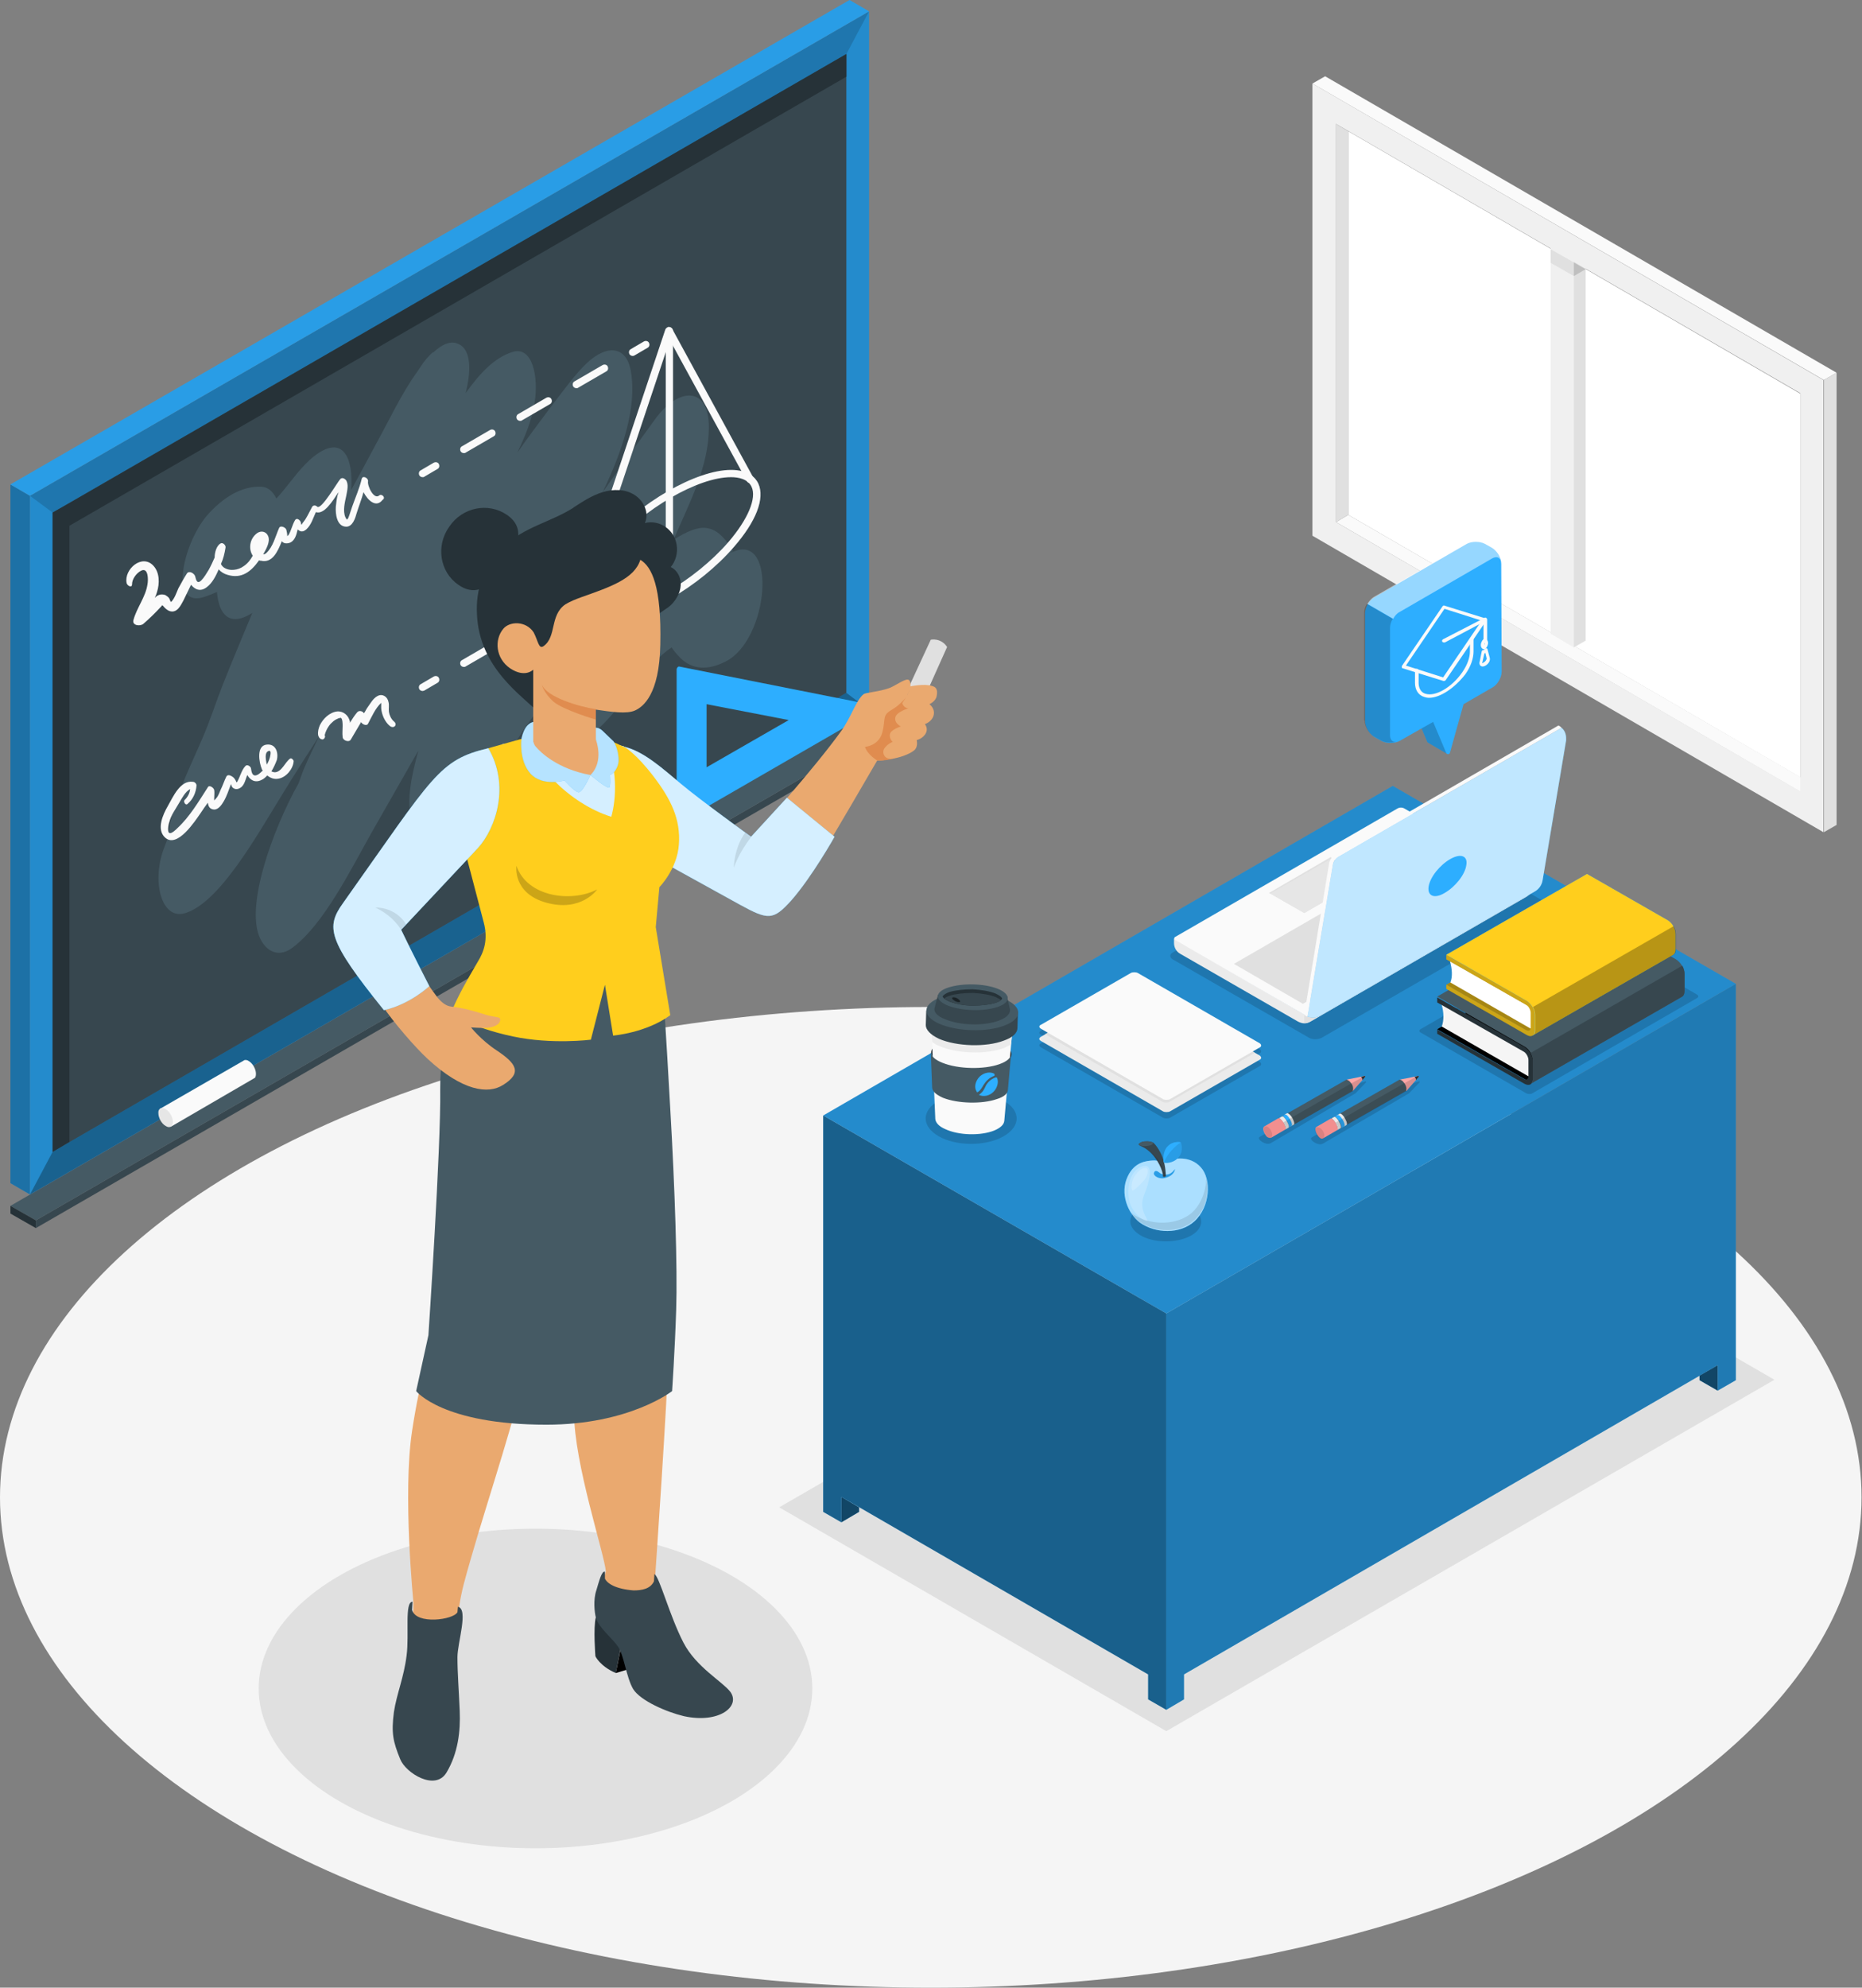 <?xml version="1.0" encoding="utf-8"?>
<!-- Generator: Adobe Illustrator 22.0.0, SVG Export Plug-In . SVG Version: 6.00 Build 0)  -->
<svg version="1.1" xmlns="http://www.w3.org/2000/svg" xmlns:xlink="http://www.w3.org/1999/xlink" x="0px" y="0px"
	 viewBox="0 0 410.3 437.8" style="enable-background:new 0 0 410.3 437.8;" xml:space="preserve">
<rect x="0" y="0" width="410.3" height="437.8" fill="#808080" stroke="none"/>
<style type="text/css">
	.st0{fill:#F5F5F5;}
	.st1{fill:#E0E0E0;}
	.st2{fill:#FAFAFA;}
	.st3{fill:#FFFFFF;}
	.st4{fill:#F0F0F0;}
	.st5{opacity:0.15;}
	.st6{fill:#37474F;}
	.st7{fill:#455A64;}
	.st8{fill:#263238;}
	.st9{fill:#2DAEFF;}
	.st10{opacity:0.2;}
	.st11{opacity:0.3;}
	.st12{opacity:0.35;}
	.st13{opacity:0.1;}
	.st14{fill:#E6E6E6;}
	.st15{opacity:0.45;}
	.st16{opacity:0.6;}
	.st17{fill:#EBEBEB;}
	.st18{fill:#FFA8A7;}
	.st19{fill:#F28F8F;}
	.st20{opacity:0.6;fill:#FFFFFF;}
	.st21{opacity:0.2;fill:#FFFFFF;}
	.st22{opacity:0.7;}
	.st23{fill:#FFCE1D;}
	.st24{opacity:0.5;}
	.st25{fill:#EAA96F;}
	.st26{opacity:0.8;fill:#FFFFFF;}
	.st27{fill:#E08C4F;}
	.st28{display:none;opacity:0.2;}
	.st29{opacity:0.65;fill:#FFFFFF;}
	.st30{opacity:0.5;fill:#FFFFFF;}
</style>
<g id="Floor">
	<ellipse id="Floor_5_" class="st0" cx="205.1" cy="329.8" rx="205.1" ry="108"/>
</g>
<g id="Shadows">
	<polygon id="Shadow_26_" class="st1" points="257,381.3 171.7,332 305.7,254.6 391,303.9 	"/>
	<ellipse id="Shadow_27_" class="st1" cx="118" cy="371.9" rx="61" ry="35.2"/>
</g>
<g id="Window">
	<g id="Window_11_">
		<polygon id="XMLID_1371_" class="st2" points="399.4,172.7 396.7,174.4 294.4,115 297.1,113.4 		"/>
		<g id="XMLID_1363_">
			<g id="XMLID_1364_">
				<g id="XMLID_1369_">
					<polygon id="XMLID_1370_" class="st3" points="297.1,113.4 396.7,171.2 396.7,86.7 297.1,28.9 					"/>
				</g>
			</g>
		</g>
		<polygon id="XMLID_1353_" class="st4" points="346.8,54.9 346.8,142.6 341.7,139.6 341.7,51.9 		"/>
		<polygon id="XMLID_1351_" class="st1" points="349.4,53.4 346.8,54.9 346.8,142.6 349.4,141.1 		"/>
		<path id="XMLID_1344_" class="st4" d="M289.2,118l112.6,65.3l0-99.6L289.2,18.4L289.2,118z M294.4,27.3l102.3,59.3l0,87.7
			L294.4,115V27.3z"/>
		<polygon id="XMLID_1342_" class="st1" points="294.4,115 297.1,113.4 297.1,28.9 294.4,27.3 		"/>
		<polygon id="XMLID_1341_" class="st2" points="289.2,18.4 292,16.8 404.7,82.1 401.9,83.7 		"/>
		<polygon id="XMLID_1340_" class="st1" points="404.7,82.1 401.9,83.7 401.9,183.3 404.7,181.7 		"/>
		<polygon id="XMLID_1339_" class="st1" points="346.8,57.8 341.7,54.9 341.7,57.9 346.8,60.8 		"/>
		<polygon id="XMLID_1336_" class="st5" points="346.8,60.8 349.4,59.3 346.8,57.8 		"/>
	</g>
</g>
<g id="Board_1_">
	<g id="Board">
		<g>
			<polygon id="XMLID_300_" class="st6" points="201.4,158.8 7.9,270.5 7.9,268.8 201.4,157.1 			"/>
			<polygon class="st7" points="195.8,153.9 201.4,157.1 7.9,268.8 2.3,265.6 			"/>
			<polygon class="st8" points="2.3,265.6 7.9,268.8 7.9,270.5 2.3,267.3 			"/>
		</g>
		<g id="XMLID_299_">
			<polygon id="XMLID_551_" class="st9" points="191.5,156.4 6.6,263.1 6.6,109.2 191.5,2.5 			"/>
			<polygon id="XMLID_296_" class="st10" points="191.5,156.4 6.6,263.1 6.6,109.2 191.5,2.5 			"/>
			<polygon id="XMLID_549_" class="st6" points="11.6,253.7 11.6,112.9 186.5,11.9 186.5,152.6 			"/>
			<polygon class="st8" points="186.5,11.9 15.3,110.8 11.6,112.9 11.6,118 11.6,253.7 15.3,251.5 15.3,115.8 186.5,16.9 			"/>
			<polygon id="XMLID_498_" class="st11" points="11.6,253.7 6.6,263.1 191.5,156.4 186.5,152.6 			"/>
			<polygon id="XMLID_467_" class="st5" points="186.5,11.9 191.5,2.5 6.6,109.2 11.6,112.9 			"/>
		</g>
		<g>
			<polygon class="st9" points="2.3,106.7 6.6,109.2 6.6,263.1 2.3,260.6 			"/>
			<polygon class="st12" points="2.3,106.7 6.6,109.2 6.6,263.1 2.3,260.6 			"/>
		</g>
		<g>
			<polygon class="st9" points="191.5,2.5 187.2,0 2.3,106.7 6.6,109.2 			"/>
			<polygon class="st13" points="191.5,2.5 187.2,0 2.3,106.7 6.6,109.2 			"/>
		</g>
		<path id="XMLID_298_" class="st7" d="M161.6,121.5c0,0.1,0.1,0.1,0.1,0.2C161.6,121.6,161.6,121.6,161.6,121.5
			c-0.2,0.1-0.4,0.1-0.5,0.2C161.2,121.4,161.4,121.3,161.6,121.5c-0.4-0.6-0.7-1.2-1.1-1.7c-1.2-1.6-2.5-3-4.3-3.4
			c-2.3-0.6-5.1,0.8-7.8,2.5c3.6-8.3,7.8-16.2,7.8-24.8c0-9-6.6-9-11.9-1.7c-3.8,5.3-7.7,10.6-11.5,16c4.4-9.2,7.6-18.7,6.2-26.7
			c-1-5.6-5.3-5.8-9.6-1.8c-2.6,2.4-5.3,6.2-8.3,10.1c-2.4,3.2-4.8,6.4-7.1,9.7c1.7-3.6,3.2-7.1,3.8-11c0.9-5.6-0.4-12.8-5.1-11.1
			c-3.9,1.3-7.1,4.8-10.1,9c1.2-4.7,1.3-9.5-1.5-10.8c-1.8-0.9-3.8,0.1-5.7,1.9c0-0.1,0.1-0.1,0.1-0.2c-1.1,0.9-2,2-2.9,3.4
			c-0.2,0.3-0.4,0.6-0.6,0.9c-3.5,4.8-6.2,10.7-9.2,16.1c-1.8,3.4-3.6,6.7-5.4,10c0.5-7-1.8-12.4-8.2-7.4c-2.8,2.2-5.1,5.6-7.4,8.3
			c-0.3,0.3-0.6,0.7-0.9,1c-0.8-1.6-1.9-2.6-3.5-2.6c-3.5-0.1-7.4,1.6-11.3,5.8c-5.5,5.8-9.1,20.6-1.5,18.6c1.1-0.3,2.2-0.8,3.2-1.2
			c0.1,1.1,0.3,2.2,0.7,3.3c1.4,3.4,4.1,3.2,7.1,1.3c-2.2,5.3-4.4,10.5-6.5,15.8c-1.5,3.8-2.8,7.9-4.4,11.6
			c-2.6,6.1-5.6,11.9-7.1,18.4c-0.3,1.2-0.4,2.3-0.4,3.2c-0.4,1.1-0.8,2.1-1.2,3.2c-2.6,7.3-0.3,15.6,4.9,13.9
			c7.5-2.4,15.5-16.7,21.1-25.8c2.8-4.6,5.7-9.1,8.6-13.6c0,0,0,0.1-0.1,0.1c-1.2,2.5-2.5,5.1-3.6,7.7c-0.4,1-0.7,2-1.1,3
			c0,0.1-0.1,0.1-0.1,0.2c-5.3,9.4-12.3,27.8-8,34.7c1.4,2.3,3.9,3.5,6.8,1.3c6.9-5.2,12.7-17,17.6-25.7c3.3-5.8,6.7-11.7,10.1-17.7
			c-0.8,2.9-1.5,5.8-1.8,8.4c-1.1,8.1,2.2,12.3,7.9,9.3c4.1-2.2,8.5-9.1,11.6-14c4.2-6.5,8.6-12.6,12.9-19.1c-0.3,2.1-0.3,4-0.2,5.9
			c0.7,7,4.8,9.3,10.3,3.7c5.2-5.2,9.7-13.4,15.1-16.9c0.6,1,1.9,2.3,2,2.4c2.6,2.5,6,2.7,9.9,0.7
			C169.4,140.9,171.3,117.4,161.6,121.5z"/>
		<path id="XMLID_386_" class="st9" d="M192.9,155.4l-43.3-8.6c-0.2,0-0.5,0.3-0.5,0.7v33.6c0,0.3,0.2,0.4,0.3,0.3l43.3-25
			C193.1,156.2,193.2,155.5,192.9,155.4z M155.7,169v-13.9l18.1,3.5L155.7,169z"/>
		<g>
			<path class="st2" d="M56.4,236.5c0-1-0.7-2.3-1.6-2.8c-0.4-0.3-0.9-0.3-1.1-0.1l0,0l-18.4,10.6l2.3,4L56,237.5l0,0
				C56.3,237.4,56.4,237,56.4,236.5z"/>
			<path class="st14" d="M36.5,244.3c0.9,0.5,1.6,1.8,1.6,2.8c0,1-0.7,1.5-1.6,0.9c-0.9-0.5-1.6-1.8-1.6-2.8
				C34.8,244.2,35.6,243.7,36.5,244.3z"/>
		</g>
		<g>
			<g id="XMLID_560_">
				<g id="XMLID_564_">
					<path class="st2" d="M133.9,136.5c-3.8,0-5.3-1.7-6-3c-1.5-3.3,0.5-8.4,5.4-14c7.6-8.8,20.1-16,27.8-16c3.8,0,5.4,1.7,6,3
						c1.5,3.3-0.5,8.4-5.4,14C154.1,129.3,141.6,136.5,133.9,136.5z M161.1,105.1c-7.3,0-19.2,6.9-26.6,15.4l0,0
						c-4.3,5-6.3,9.7-5.1,12.2c0.8,1.7,2.9,2.1,4.5,2.1c7.3,0,19.2-6.9,26.6-15.4c4.3-5,6.3-9.7,5.1-12.2
						C164.8,105.5,162.7,105.1,161.1,105.1z M133.9,120L133.9,120L133.9,120z"/>
				</g>
				<g id="XMLID_563_">
					<path class="st2" d="M129.5,127.2c-0.1,0-0.2,0-0.3,0c-0.4-0.1-0.7-0.6-0.5-1.1l17.9-53.5c0.1-0.3,0.4-0.5,0.7-0.6
						c0.3,0,0.6,0.1,0.8,0.4l17.9,32.8c0.2,0.4,0.1,0.9-0.3,1.1c-0.4,0.2-0.9,0.1-1.1-0.3l-17-31.1l-17.3,51.7
						C130.2,127,129.9,127.2,129.5,127.2z"/>
				</g>
				<g id="XMLID_562_">
					<path class="st2" d="M147.5,120.8L147.5,120.8c-0.5,0-0.8-0.4-0.8-0.8l0-47.1c0-0.5,0.4-0.8,0.8-0.8l0,0c0.5,0,0.8,0.4,0.8,0.8
						l0,47.1C148.3,120.4,147.9,120.8,147.5,120.8z"/>
				</g>
			</g>
			<g id="XMLID_555_">
				<g>
					<path class="st2" d="M139.4,78.4c-0.3,0-0.6-0.2-0.7-0.4c-0.2-0.4-0.1-0.9,0.3-1.1l2.9-1.7c0.4-0.2,0.9-0.1,1.1,0.3
						c0.2,0.4,0.1,0.9-0.3,1.1l-2.9,1.7C139.6,78.4,139.5,78.4,139.4,78.4z"/>
				</g>
				<g>
					<path class="st2" d="M102.2,99.8c-0.3,0-0.6-0.2-0.7-0.4c-0.2-0.4-0.1-0.9,0.3-1.1l6.2-3.6c0.4-0.2,0.9-0.1,1.1,0.3
						c0.2,0.4,0.1,0.9-0.3,1.1l-6.2,3.6C102.5,99.8,102.3,99.8,102.2,99.8z M114.6,92.7c-0.3,0-0.6-0.2-0.7-0.4
						c-0.2-0.4-0.1-0.9,0.3-1.1l6.2-3.6c0.4-0.2,0.9-0.1,1.1,0.3c0.2,0.4,0.1,0.9-0.3,1.1l-6.2,3.6
						C114.9,92.7,114.7,92.7,114.6,92.7z M127,85.5c-0.3,0-0.6-0.2-0.7-0.4c-0.2-0.4-0.1-0.9,0.3-1.1l6.2-3.6
						c0.4-0.2,0.9-0.1,1.1,0.3c0.2,0.4,0.1,0.9-0.3,1.1l-6.2,3.6C127.3,85.5,127.1,85.5,127,85.5z"/>
				</g>
				<g>
					<path class="st2" d="M93.1,105.1c-0.3,0-0.6-0.2-0.7-0.4c-0.2-0.4-0.1-0.9,0.3-1.1l2.9-1.7c0.4-0.2,0.9-0.1,1.1,0.3
						c0.2,0.4,0.1,0.9-0.3,1.1l-2.9,1.7C93.4,105.1,93.3,105.1,93.1,105.1z"/>
				</g>
			</g>
			<g id="XMLID_390_">
				<g>
					<path class="st2" d="M139.4,125.5c-0.3,0-0.6-0.2-0.7-0.4c-0.2-0.4-0.1-0.9,0.3-1.1l2.9-1.7c0.4-0.2,0.9-0.1,1.1,0.3
						c0.2,0.4,0.1,0.9-0.3,1.1l-2.9,1.7C139.6,125.5,139.5,125.5,139.4,125.5z"/>
				</g>
				<g>
					<path class="st2" d="M102.2,146.9c-0.3,0-0.6-0.2-0.7-0.4c-0.2-0.4-0.1-0.9,0.3-1.1l6.2-3.6c0.4-0.2,0.9-0.1,1.1,0.3
						c0.2,0.4,0.1,0.9-0.3,1.1l-6.2,3.6C102.5,146.9,102.3,146.9,102.2,146.9z M114.6,139.8c-0.3,0-0.6-0.2-0.7-0.4
						c-0.2-0.4-0.1-0.9,0.3-1.1l6.2-3.6c0.4-0.2,0.9-0.1,1.1,0.3c0.2,0.4,0.1,0.9-0.3,1.1l-6.2,3.6
						C114.9,139.7,114.7,139.8,114.6,139.8z M127,132.6c-0.3,0-0.6-0.2-0.7-0.4c-0.2-0.4-0.1-0.9,0.3-1.1l6.2-3.6
						c0.4-0.2,0.9-0.1,1.1,0.3c0.2,0.4,0.1,0.9-0.3,1.1l-6.2,3.6C127.3,132.6,127.1,132.6,127,132.6z"/>
				</g>
				<g>
					<path class="st2" d="M93.1,152.2c-0.3,0-0.6-0.2-0.7-0.4c-0.2-0.4-0.1-0.9,0.3-1.1l2.9-1.7c0.4-0.2,0.9-0.1,1.1,0.3
						c0.2,0.4,0.1,0.9-0.3,1.1l-2.9,1.7C93.4,152.1,93.3,152.2,93.1,152.2z"/>
				</g>
			</g>
			<path class="st2" d="M83.6,109.1c-1.2,1.1-2.7-2.1-2.5-3.1c0.1-0.7-1.2-1.4-1.4-0.5c-0.5,2.1-1.4,4.1-2.1,6.1
				c-0.2,0.6-0.4,1.2-0.6,1.8c-0.1,0.2-0.2,0.7-0.4,0.9c-0.1,0.1-0.2,0.2-0.1,0.2c-0.2-0.2-0.3-0.4-0.4-0.6
				c-0.6-1.4-0.1-3.3,0.2-4.7c0.2-1.1,0.6-2.6-0.1-3.5c-0.3-0.3-0.8-0.6-1.2-0.2c-0.6,0.6-4.2,6.9-5.1,6.1c-0.3-0.3-0.8-0.4-1.1,0
				c-0.5,0.9-0.9,1.8-1.4,2.6c-0.2,0.4-0.7,0.9-0.9,1.3c0,0,0,0-0.1,0.1c0-0.2-0.1-0.3-0.1-0.5c-0.1-0.5-0.9-1.2-1.3-0.5
				c-0.6,1-0.8,2.2-1.4,3.2c-0.1,0.1-0.2,0.2-0.3,0.3c0,0,0-0.1,0-0.1c0-0.4-0.1-0.9-0.2-1.3c-0.1-0.5-1.3-1.1-1.6-0.4
				c-0.8,1.8-1.3,4.1-2.8,5.5c-0.2,0.2-0.5,0.3-0.7,0.3c0,0,0,0,0,0c0.6-1.1,1.6-2.7,1.1-4c-0.4-1-1.5-1.3-2.4-0.7
				c-1.7,1.2-2,3.5-1,5c-0.5,0.9-1.1,1.7-2,2.3c-1.2,0.9-3.2,1.2-4.5,0.2c-0.2-0.2-0.4-0.4-0.5-0.7c0.5-1.1,0.8-2.3,1-3.6
				c0.1-0.5-0.6-1.2-1.1-0.9c-0.9,0.5-1.3,2-1.3,3.1c-0.4,0.9-0.8,1.8-1.3,2.7c-0.5,0.8-1,1.7-1.7,2.4c-0.9,0.8-1.1-0.2-1.3-1
				c-0.2-0.6-1.3-1.3-1.8-0.6c-0.7,1.1-1.3,2.2-1.9,3.3c-0.4,0.9-0.8,2.2-1.6,3c-0.2-0.2-0.3-0.6-0.4-0.8c-0.2-0.3-0.5-0.5-0.8-0.7
				c-0.7-0.3-1.5-0.2-2.1,0.3c-0.1,0.1-0.2,0.2-0.3,0.3c0.2-0.4,0.4-0.9,0.5-1.3c0.6-1.9,0.6-4.3-0.8-5.8c-2.5-2.7-6.5,0.8-5.9,3.8
				c0.1,0.6,1.2,1.2,1.2,0.3c0-1.2,1-2.5,2-3c1.6-0.8,1.6,2,1.4,3c-0.4,2.8-2.4,5.2-3.1,7.9c-0.3,1.2,1.5,1.4,2.2,0.8
				c1.4-1.2,2.7-2.5,4-3.9c0.1-0.1,0.1-0.2,0.2-0.2c0,0.1,0.1,0.1,0.1,0.1c0.4,0.5,0.9,1,1.5,1.2c1.6,0.5,2.4-1.2,3-2.3
				c0.6-1.2,1.1-2.3,1.7-3.5c0.9,1.1,2.1,1.6,3.5,0.5c1.2-0.9,2-2.5,2.6-3.9c0,0,0,0,0,0c0.5,0.6,1.2,1,1.9,1.2c3.2,1,5.3-0.8,7-3.2
				c0.1,0.1,0.3,0.1,0.4,0.1c2.5,0.6,3.7-2,4.6-4.3c0.3,0.4,0.8,0.6,1.6,0.4c1.3-0.4,1.6-1.8,1.9-3c0.5,0.5,1.1,0.7,1.9,0
				c1.1-1,1.5-2.5,2.1-3.8c1.8,0.6,3.6-2.3,5-4.4c-0.1,0.3-0.1,0.5-0.2,0.6c-0.2,0.8-0.3,1.7-0.4,2.6c-0.1,1.6,0.2,4.3,2.2,4.4
				c1.5,0.1,2.1-1.9,2.4-3c0.5-1.6,1.1-3.1,1.5-4.6c1,1.9,2.8,3.5,4.2,1.7C85.1,109.6,84.1,108.7,83.6,109.1z"/>
			<path class="st2" d="M63.9,167.1c-1.1,0.8-1.8,2.9-3.3,3c-0.3,0-0.6-0.1-0.8-0.2c0.5-0.8,0.9-1.7,1.2-2.5
				c0.4-1.6-0.2-3.6-2.2-3.4c-2.4,0.2-1.7,4-1.1,5.4c0,0.1,0.1,0.2,0.2,0.3c-0.1,0.1-0.1,0.2-0.2,0.2c-0.3,0.3-0.9,0.9-1.5,0.9
				c-0.7,0-0.8-1-0.9-1.6c-0.1-0.4-0.8-0.9-1.2-0.5c-0.9,0.9-1.2,2.5-1.9,3.6c-0.1,0-0.1,0-0.1,0c-0.1-0.2-0.2-0.5-0.3-0.6
				c-0.2-0.4-0.6-0.7-1.1-0.9c-0.3-0.1-0.6-0.1-0.8,0.2c-0.5,1-0.8,2-1.3,3c-0.2,0.5-0.4,1-0.7,1.5c-0.2,0.3-0.5,0.6-0.7,0.8
				c0-0.2,0-0.3,0-0.5c0-0.6,0.1-1.2,0-1.8c-0.1-0.5-1.1-1.2-1.4-0.6c-2,3.1-4,6.5-6.7,9c-0.3,0.3-1.2,1.2-1.7,1.1
				c-0.6-0.1-0.3-1.9-0.1-2.4c0.4-1.6,1.4-2.9,2.2-4.3c0.6-1,1.3-2.4,2.4-3c-0.1,0.9-0.5,1.7-1.2,2.4c-0.4,0.3,0.2,1.3,0.6,0.9
				c1.2-1,1.9-2.5,2-4.1c0-0.4-0.4-0.8-0.8-0.8c-2.8-0.4-4.4,3.4-5.5,5.3c-1.1,1.9-2.6,5.2-0.6,7c2.7,2.4,6.6-3.7,7.8-5.4
				c0.5-0.8,1.1-1.6,1.6-2.3c0.1,0.8,0.4,1.4,1.3,1.5c1,0.1,1.8-1.1,2.2-1.8c0.7-1.2,1.1-2.5,1.6-3.8c0.1,0.3,0.2,0.6,0.3,0.7
				c0.4,0.4,0.9,0.5,1.4,0.3c1.3-0.5,1.4-1.9,1.9-3c0.6,1.1,1.7,1.8,3.1,1.1c0.5-0.2,0.9-0.6,1.3-1c0.7,0.6,1.6,0.9,2.5,0.7
				c1.7-0.3,3.2-2.2,3.3-3.8C64.8,167.6,64.3,166.8,63.9,167.1z M58.7,168c-0.1-0.6-0.4-2.1,0.3-2.5c0.6-0.4,0.7,0.2,0.6,0.7
				c-0.1,0.8-0.4,1.5-0.8,2.2C58.8,168.3,58.7,168.1,58.7,168z"/>
			<path class="st2" d="M86.8,158.9c-0.6-0.5-1-1.4-1.1-2.1c-0.1-0.7,0.1-1.5-0.1-2.2c-0.2-1.1-1.3-1.9-2.4-1.3
				c-1,0.5-1.6,1.7-2.2,2.5c-0.3,0.4-0.5,0.9-0.8,1.3c-0.3-0.5-1.1-0.7-1.5-0.2c-0.6,0.7-1.1,1.5-1.6,2.3c0-0.1,0-0.2,0-0.3
				c-0.3-1.3-1.4-2.3-2.8-2.2c-1.7,0.2-3.1,1.6-3.8,3c-0.3,0.7-0.5,1.4-0.4,2.2c0.1,0.4,0.3,0.8,0.7,0.9c0.2,0.1,0.4,0.1,0.6-0.1
				c0.1-0.1,0.3-0.4,0.2-0.6c-0.2-0.2,0.4-1.4,0.5-1.6c0.3-0.5,0.6-1,1.1-1.4c0.3-0.3,0.7-0.6,1.2-0.8c0.1-0.1,0.7-0.2,0.7-0.2
				c0.4,0.2,0.4,1.4,0.4,1.8c0,0.8-0.1,1.6,0,2.4c0,0.8,1.4,1.3,1.8,0.6c0.8-1.3,1.5-2.6,2.3-3.9c0,0,0,0,0,0.1
				c0.2,0.4,1.2,0.9,1.5,0.3c0.8-1.5,1.6-3.4,2.9-4.6c0,0.5,0,1.1,0,1.2c0.1,1.4,0.8,3,1.9,3.9C86.8,160.6,87.7,159.6,86.8,158.9z"
				/>
		</g>
	</g>
</g>
<g id="Desk_3_">
	<g id="Desk">
		<g id="Desk_2_">
			<g id="Desk_1_">
				<g id="XMLID_1252_">
					<polygon id="XMLID_1288_" class="st9" points="257,289.3 181.4,245.7 306.9,173.1 382.5,216.7 					"/>
				</g>
				<g id="XMLID_1247_" class="st10">
					<polygon id="XMLID_1248_" points="257,289.3 181.4,245.7 306.9,173.1 382.5,216.7 					"/>
				</g>
				<g id="XMLID_1245_">
					<polygon id="XMLID_1246_" class="st9" points="181.4,245.7 181.4,333 185.4,335.3 185.4,329.7 253,368.8 253,374.3 257,376.6 
						257,289.3 					"/>
				</g>
				<g id="XMLID_1194_" class="st15">
					<polygon id="XMLID_1242_" points="181.4,245.7 181.4,333 185.4,335.3 185.4,329.7 253,368.8 253,374.3 257,376.6 257,289.3 
											"/>
				</g>
				<g id="XMLID_1192_">
					<polygon id="XMLID_1193_" class="st9" points="185.4,335.3 189.3,333 189.3,332 185.4,329.7 					"/>
				</g>
				<g id="XMLID_908_" class="st16">
					<polygon id="XMLID_1481_" points="185.4,335.3 189.3,333 189.3,332 185.4,329.7 					"/>
				</g>
				<g id="XMLID_1188_">
					<polygon id="XMLID_1190_" class="st9" points="257,376.6 260.9,374.3 260.9,368.8 378.5,300.7 378.5,306.3 382.5,304 
						382.5,216.7 257,289.3 					"/>
				</g>
				<g id="XMLID_1184_" class="st11">
					<polygon id="XMLID_1186_" points="257,376.6 260.9,374.3 260.9,368.8 378.5,300.7 378.5,306.3 382.5,304 382.5,216.7 
						257,289.3 					"/>
				</g>
				<g id="XMLID_1171_">
					<polygon id="XMLID_1180_" class="st9" points="378.5,306.3 374.5,304 374.5,303 378.5,300.7 					"/>
				</g>
				<g id="XMLID_1482_" class="st16">
					<polygon id="XMLID_1483_" points="378.5,306.3 374.5,304 374.5,303 378.5,300.7 					"/>
				</g>
			</g>
		</g>
		<g id="Things">
			<g id="Sheets_2_">
				<g id="XMLID_644_" class="st5">
					<path id="XMLID_645_" d="M229.4,227.9l26.9,15.5c0.4,0.2,1.1,0.2,1.5,0l19.8-11.4c0.4-0.2,0.4-0.6,0-0.9l-26.9-15.5
						c-0.4-0.2-1.1-0.2-1.5,0L229.4,227C228.9,227.3,228.9,227.7,229.4,227.9z"/>
				</g>
				<g id="XMLID_638_" class="st5">
					<path id="XMLID_640_" d="M229.4,230.7l26.9,15.5c0.4,0.2,1.1,0.2,1.5,0l19.8-11.4c0.4-0.2,0.4-0.6,0-0.9l-26.9-15.5
						c-0.4-0.2-1.1-0.2-1.5,0l-19.8,11.4C228.9,230,228.9,230.4,229.4,230.7z"/>
				</g>
				<g id="XMLID_5319_">
					<g id="XMLID_629_">
						<path id="XMLID_636_" class="st17" d="M229.4,229.3l26.9,15.5c0.4,0.2,1.1,0.2,1.5,0l19.8-11.4c0.4-0.2,0.4-0.6,0-0.9
							L250.6,217c-0.4-0.2-1.1-0.2-1.5,0l-19.8,11.4C228.9,228.7,228.9,229,229.4,229.3z"/>
					</g>
					<g id="XMLID_5322_">
						<path id="XMLID_5323_" class="st1" d="M249.1,217l-18.8,10.8l25.9,14.9c0.4,0.2,1.1,0.2,1.5,0l18.8-10.8L250.6,217
							C250.2,216.8,249.5,216.8,249.1,217z"/>
					</g>
					<g id="XMLID_5320_">
						<path id="XMLID_5321_" class="st2" d="M229.4,226.6l26.9,15.5c0.4,0.2,1.1,0.2,1.5,0l19.8-11.4c0.4-0.2,0.4-0.6,0-0.9
							l-26.9-15.5c-0.4-0.2-1.1-0.2-1.5,0l-19.8,11.4C228.9,225.9,228.9,226.3,229.4,226.6z"/>
					</g>
				</g>
			</g>
			<g id="Pencil_10_">
				<path id="Shadow_6_" class="st5" d="M277.6,250.4c-0.9,0.4,1.3,2,2.4,1.4l18.7-11l2.3-2.4c0.1-0.1,0-0.3-0.2-0.2l-4.3,1.3
					L277.6,250.4z"/>
				<g id="XMLID_5266_">
					<g id="XMLID_5268_">
						<path id="XMLID_5276_" class="st18" d="M296.7,237.8l4-0.8c0.1,0,0.2,0.1,0.1,0.2l-2.7,3.1L296.7,237.8z"/>
						<path id="XMLID_5275_" class="st8" d="M300.8,237.2c0.1-0.1,0-0.2-0.1-0.2l-0.8,0.2l0,0c0.2,0.1,0.3,0.4,0.3,0.6l0,0.1
							L300.8,237.2z"/>
						<path id="XMLID_5274_" class="st7" d="M283.2,248.8l0.3-0.2l0.4-0.2l14.2-8.1c0.1-0.4,0.1-0.9-0.1-1.3
							c-0.3-0.6-0.8-1.1-1.3-1.2l-14.2,8.1l-0.8,0.4C282.2,246.1,283.7,248.6,283.2,248.8z"/>
						<path id="XMLID_5273_" class="st17" d="M284.4,248.1l0.7-0.4c0.2-0.1,0.1-0.6-0.2-1.2c-0.3-0.7-1-1.4-1.3-1.3l-0.5,0.3
							l-0.2,0.1c0.3-0.2,0.9,0.6,1.3,1.3C284.5,247.4,284.6,248,284.4,248.1L284.4,248.1C284.4,248.1,284.4,248.1,284.4,248.1z"/>
						<path id="XMLID_5272_" class="st9" d="M284.6,248c0.5-0.3-0.9-2.7-1.4-2.5l-0.7,0.4c0.5-0.3,1.9,2.2,1.4,2.5L284.6,248z"/>
						<path id="XMLID_5271_" class="st17" d="M283.2,248.8l0.7-0.4c0.5-0.3-0.9-2.7-1.4-2.5c0,0,0,0,0,0l-0.7,0.4
							C282.2,246.1,283.7,248.6,283.2,248.8z"/>
						<path id="XMLID_5270_" class="st5" d="M300.8,237.1l-0.1-0.1l-2.9,1.6l-15,8.6c0,0-0.1,0-0.1,0c0.4,0.7,0.7,1.5,0.5,1.6
							l0.3-0.2l0.4-0.2l14.2-8.1l0,0l2.7-3.1C300.8,237.2,300.8,237.1,300.8,237.1z"/>
						<path id="XMLID_5269_" class="st19" d="M280.1,250.6l3.1-1.8c0.2-0.1,0.1-0.6-0.2-1.2c-0.3-0.7-1-1.4-1.3-1.3c0,0,0,0,0,0
							l-3.1,1.8c-0.6,0.4,0,1.7,0.6,2.3C279.5,250.6,279.8,250.7,280.1,250.6z"/>
					</g>
					<path id="XMLID_5267_" class="st13" d="M280.3,249.6c-0.2-0.7-0.7-1.4-1.2-1.5c-0.2-0.1-0.3,0-0.5,0.1
						c-0.5,0.4,0.1,1.6,0.7,2.2c0.2,0.2,0.5,0.3,0.8,0.2C280.3,250.4,280.4,250.1,280.3,249.6z"/>
				</g>
			</g>
			<g id="Pencil_2_">
				<path id="Shadow_13_" class="st5" d="M289.1,250.5c-0.9,0.4,1.3,2,2.4,1.4l19-11.1l2.3-2.4c0.1-0.1,0-0.3-0.2-0.2l-4.4,1.3
					L289.1,250.5z"/>
				<g id="XMLID_646_">
					<g id="XMLID_660_">
						<path id="XMLID_680_" class="st18" d="M308.4,237.8l4.1-0.8c0.1,0,0.2,0.1,0.1,0.2l-2.7,3.1L308.4,237.8z"/>
						<path id="XMLID_678_" class="st8" d="M312.6,237.2c0.1-0.1,0-0.2-0.1-0.2l-0.8,0.2l0,0c0.2,0.1,0.3,0.4,0.3,0.6l0,0.1
							L312.6,237.2z"/>
						<path id="XMLID_677_" class="st7" d="M294.7,248.9l0.3-0.2l0.4-0.2l14.4-8.2c0.2-0.4,0.1-0.9-0.1-1.3
							c-0.3-0.6-0.8-1.2-1.3-1.2L294,246l-0.8,0.4C293.8,246.2,295.2,248.7,294.7,248.9z"/>
						<path id="XMLID_676_" class="st17" d="M296,248.2l0.7-0.4c0.2-0.1,0.1-0.7-0.2-1.2c-0.3-0.7-1-1.5-1.3-1.3l-0.5,0.3l-0.2,0.1
							c0.3-0.2,1,0.6,1.3,1.3C296.1,247.6,296.2,248.1,296,248.2L296,248.2C296,248.2,296,248.2,296,248.2z"/>
						<path id="XMLID_674_" class="st9" d="M296.2,248.1c0.5-0.3-0.9-2.8-1.5-2.5L294,246c0.5-0.3,2,2.2,1.5,2.5L296.2,248.1z"/>
						<path id="XMLID_669_" class="st17" d="M294.7,248.9l0.7-0.4c0.5-0.3-0.9-2.7-1.4-2.5c0,0,0,0,0,0l-0.7,0.4
							C293.8,246.2,295.2,248.7,294.7,248.9z"/>
						<path id="XMLID_664_" class="st5" d="M312.6,237l-0.1-0.1l-2.9,1.6l-15.2,8.7c0,0-0.1,0-0.1,0c0.4,0.7,0.8,1.5,0.5,1.7
							l0.3-0.2l0.4-0.2l14.4-8.2l0,0l2.7-3.1C312.6,237.1,312.6,237.1,312.6,237z"/>
						<path id="XMLID_661_" class="st19" d="M291.6,250.7l3.1-1.8c0.2-0.1,0.1-0.6-0.2-1.2c-0.3-0.7-1-1.5-1.3-1.3c0,0,0,0,0,0
							l-3.1,1.8c-0.6,0.4,0,1.7,0.6,2.3C291,250.8,291.3,250.9,291.6,250.7z"/>
					</g>
					<path id="XMLID_659_" class="st13" d="M291.8,249.8c-0.2-0.7-0.7-1.4-1.3-1.5c-0.2-0.1-0.3,0-0.5,0.1c-0.5,0.4,0.1,1.7,0.7,2.2
						c0.3,0.2,0.5,0.3,0.8,0.2C291.8,250.6,291.9,250.2,291.8,249.8z"/>
				</g>
			</g>
			<g id="Apple">
				<path id="XMLID_4824_" class="st5" d="M250.6,271.6c2.5,2,7.4,2.4,10.9,1c3.5-1.4,4.2-4.2,1.7-6.1c-2.6-2-7.4-2.4-10.9-1
					C248.8,266.9,248,269.6,250.6,271.6z"/>
				<g id="XMLID_600_">
					<g id="XMLID_4538_">
						<path id="XMLID_4803_" class="st9" d="M254,255.6c-1.4,0.1-4,0.3-5.5,3.5c-1.8,3.7,0,8.2,2.7,10.2c3.4,2.4,8.8,2.6,12-0.3
							c3.5-3.2,3.8-9.3,1.4-11.9c-2.4-2.7-6.1-1.9-7-1.5C256.1,256.1,255.1,255.5,254,255.6z"/>
						<path id="XMLID_610_" class="st20" d="M254,255.6c-1.4,0.1-4,0.3-5.5,3.5c-1.8,3.7,0,8.2,2.7,10.2c3.4,2.4,8.8,2.6,12-0.3
							c3.5-3.2,3.8-9.3,1.4-11.9c-2.4-2.7-6.1-1.9-7-1.5C256.1,256.1,255.1,255.5,254,255.6z"/>
						<path id="XMLID_4792_" class="st13" d="M261.2,268.1c-3.7,2-8.9,1.4-12-1c0.5,0.8,1.2,1.5,1.9,2c3.4,2.4,8.8,2.6,12-0.3
							c2.7-2.4,3.5-6.5,2.6-9.5C266,260.2,265.4,265.9,261.2,268.1z"/>
						<path id="XMLID_4762_" class="st21" d="M252.5,256.8c-0.9-0.1-2.3,0.7-3,2c-0.9,1.6-1,3.8-0.7,5.4c0.6,3.3,3.7,5,4,4.7
							c0.3-0.3-2-2.4-0.7-5.7C253.4,260,254,257,252.5,256.8z"/>
						<path id="XMLID_4662_" class="st21" d="M251.8,257.4c-0.9,0.3-2.1,1.8-2.3,2.9c-0.3,1.1-0.1,1.8,0,1.9
							c0.3,0.2,2.2-1.7,2.8-2.5C253.1,258.5,253.3,256.8,251.8,257.4z"/>
						<path id="XMLID_4765_" class="st9" d="M255.5,258.3c-0.5-0.4-1-0.6-1.2,0c-0.3,0.6,1.1,1.6,2.6,1.1c1.5-0.4,2-1.4,2-1.9
							c0,0-0.7,1.1-1.7,1.2C256.5,258.8,255.8,258.6,255.5,258.3z"/>
						<path id="XMLID_4552_" class="st13" d="M255.5,258.3c-0.5-0.4-1-0.6-1.2,0c-0.3,0.6,1.1,1.6,2.6,1.1c1.5-0.4,2-1.4,2-1.9
							c0,0-0.7,1.1-1.7,1.2C256.5,258.8,255.8,258.6,255.5,258.3z"/>
					</g>
					<g id="XMLID_3232_">
						<path id="XMLID_4536_" class="st6" d="M256.9,259.1c0,0,0-2.2-0.7-4.1c-0.7-1.9-1.9-3.3-2.2-3.4c-0.3-0.1-0.9-0.3-1.6-0.2
							c-0.8,0-1.7,0.5-1.4,0.8c0.3,0.3,1.4,0.5,2.7,1.8c1.3,1.3,2.6,3.7,2.6,5.2C256.2,259.1,256.5,259.3,256.9,259.1z"/>
						<path id="XMLID_4511_" class="st7" d="M253.9,251.6C253.9,251.6,253.9,251.6,253.9,251.6C253.9,251.5,253.8,251.5,253.9,251.6
							c-0.4-0.2-0.9-0.2-1.6-0.2c-0.6,0-1.2,0.3-1.4,0.6c-0.1,0.1,0.1,0.3,0.8,0.4c0.7,0.1,1.4,0,2-0.2
							C254.1,252,254.2,251.7,253.9,251.6z"/>
						<path id="XMLID_4510_" class="st13" d="M255.9,256.7c-0.6-1.7-2.4-3.2-3.7-3.8v0c0.4,0.2,0.9,0.6,1.4,1.1
							c1.3,1.3,2.6,3.7,2.6,5.2c0,0,0.3,0.2,0.6,0c0,0,0-0.5-0.1-1.3C256.7,258.5,256.4,258.3,255.9,256.7z"/>
					</g>
					<g id="XMLID_601_">
						<path id="XMLID_606_" class="st9" d="M256.5,256.1c0.9,0.2,2.5-0.2,3.3-1.3c1.1-1.4,0.4-3.2,0.4-3.2s-1.7-0.4-2.9,0.9
							C256.3,253.4,256.2,255.3,256.5,256.1z"/>
						<path id="XMLID_605_" class="st13" d="M256.5,256.1c0.9,0.2,2.5-0.2,3.3-1.3c1.1-1.4,0.4-3.2,0.4-3.2s-1.7-0.4-2.9,0.9
							C256.3,253.4,256.2,255.3,256.5,256.1z"/>
						<path id="XMLID_604_" class="st9" d="M260.2,251.6c0,0-1.7-0.4-2.9,0.9c-0.9,0.9-1.1,2.8-0.8,3.6
							C257.4,253.4,260.2,251.6,260.2,251.6z"/>
					</g>
				</g>
			</g>
			<g id="Laptop_4_">
				<path class="st5" d="M340.5,198.7c-6.4-3.7-31.5-18.1-31.5-18.1c0,0-42.5,24.5-50.6,29.2c-0.7,0.4-0.7,1.1,0,1.5l30.1,17.3
					c0.7,0.4,1.9,0.4,2.7,0l49.3-28.4C341.3,199.8,341.3,199.1,340.5,198.7z"/>
				<g id="XMLID_602_">
					<g id="XMLID_728_">
						<path id="XMLID_729_" class="st17" d="M258.7,206.7v1c0,1,0.5,1.9,1.4,2.4l25.9,14.9c0.4,0.2,0.9,0.4,1.4,0.4
							c0.5,0,0.9-0.1,1.4-0.4l47.6-27.5c0.8-0.5,1.4-1.4,1.4-2.4v-0.7l-50.3,29.1L258.7,206.7z"/>
					</g>
					<g id="XMLID_1012_">
						<path id="XMLID_1013_" class="st2" d="M337.7,194.4l-28.2-16.3c-0.5-0.3-1.1-0.3-1.6,0l-49,28.3c-0.2,0.1-0.2,0.5,0,0.6
							l28.5,16.5L337.7,194.4z"/>
					</g>
					<g id="XMLID_711_">
						<polygon id="XMLID_713_" class="st1" points="287.1,221.1 271.9,212.3 316.4,186.6 331.7,195.3 						"/>
					</g>
					<g id="XMLID_1007_">
						<polygon id="XMLID_709_" class="st1" points="279.6,196.7 279.9,196.8 287.4,201.1 300.6,193.5 300.9,193.3 293.2,188.8 
													"/>
					</g>
					<g id="XMLID_1005_">
						<polygon id="XMLID_1006_" class="st14" points="279.9,196.8 287.4,201.1 300.6,193.5 293.2,189.2 						"/>
					</g>
					<g id="XMLID_696_">
						<path id="XMLID_706_" class="st17" d="M287.4,223.5v1.8c0.5,0,0.9-0.1,1.4-0.4l47.6-27.5c0.8-0.5,1.4-1.4,1.4-2.4v-0.7
							L287.4,223.5z"/>
					</g>
					<g id="XMLID_1000_">
						<path id="XMLID_1001_" class="st1" d="M287.4,223.5v1.8c0.5,0,0.9-0.1,1.4-0.4l47.6-27.5c0.8-0.5,1.4-1.4,1.4-2.4v-0.7
							L287.4,223.5z"/>
					</g>
					<g id="XMLID_695_">
						<path id="XMLID_998_" class="st9" d="M288.1,223.9c0.9,0.3,1.9,0.3,2.8-0.2l47.4-27.4c0.8-0.5,1.4-1.3,1.6-2.3l5.2-30.9
							c0-0.2,0-0.4,0-0.5c0-0.9-0.3-1.7-1-2.3l-49.2,28.4c-0.6,0.4-1,1-1.2,1.7L288.1,223.9z"/>
					</g>
					<g id="XMLID_692_" class="st22">
						<path id="XMLID_693_" class="st3" d="M288.1,223.9c0.9,0.3,1.9,0.3,2.8-0.2l47.4-27.4c0.8-0.5,1.4-1.3,1.6-2.3l5.2-30.9
							c0-0.2,0-0.4,0-0.5c0-0.9-0.3-1.7-1-2.3l-49.2,28.4c-0.6,0.4-1,1-1.2,1.7L288.1,223.9z"/>
					</g>
					<g id="XMLID_685_">
						<path id="XMLID_688_" class="st2" d="M287.4,223.5l0.3,0.2c0.1,0.1,0.3,0.2,0.4,0.2l5.6-33.5c0.1-0.7,0.5-1.3,1.2-1.7
							l49.2-28.4c-0.2-0.2-0.4-0.4-0.7-0.5l-49.3,28.5c-0.6,0.4-1,1-1.2,1.7L287.4,223.5z"/>
					</g>
					<g id="XMLID_648_">
						<path id="XMLID_683_" class="st9" d="M314.8,195.3c0.3-2.1,2.5-4.8,4.8-6.1c2.3-1.3,3.9-0.7,3.5,1.4c-0.3,2.1-2.5,4.8-4.8,6.1
							C316.1,198,314.5,197.4,314.8,195.3z"/>
					</g>
				</g>
			</g>
			<g id="Books">
				<path id="Shadow_18_" class="st5" d="M336.3,240.8L313,227.4c-0.3-0.2-0.3-0.5,0-0.7l36.5-21.1c0.3-0.2,0.9-0.2,1.2,0l23.3,13.5
					c0.3,0.2,0.3,0.5,0,0.7l-36.5,21.1C337.2,241,336.7,241,336.3,240.8z"/>
				<g id="Book_2_">
					<g id="XMLID_5431_">
						<polygon id="XMLID_5436_" points="316.7,226.7 336.9,238.2 370.4,219 350.1,207.5 						"/>
						<path id="XMLID_5435_" class="st0" d="M337.2,237.3l-19.5-11.2c0.5-1.4,0.5-3.1-0.1-5.1l19.4,11.1
							C336.9,232.1,337.3,233.4,337.2,237.3z"/>
						<path id="XMLID_5434_" class="st8" d="M335.9,230.6c1,0.6,1.9,2,1.9,3.2v3.8c0,1.2-0.8,1.7-1.9,1.1l-19.2-11l0-0.9l19,10.8
							c0.6,0.4,1.1,0.1,1.1-0.6l0-3.5c0-0.7-0.5-1.6-1.1-1.9l-19-10.8v-1.1L335.9,230.6z"/>
						<path id="XMLID_5433_" class="st7" d="M316.7,219.5l33.4-19.2l19.2,11c1,0.6,1.9,2,1.9,3.2l0,3.8c0,0.6-0.2,1-0.5,1.2
							l-33.4,19.2c0.3-0.2,0.5-0.6,0.5-1.2l0-3.8c0-1.2-0.8-2.6-1.9-3.2L316.7,219.5z"/>
						<path id="XMLID_5432_" class="st6" d="M337.3,231.9c0.3,0.6,0.5,1.2,0.5,1.8l0,3.8c0,0.6-0.2,1-0.5,1.2l33.4-19.2
							c0.3-0.2,0.5-0.6,0.5-1.2l0-3.8c0-0.6-0.2-1.3-0.5-1.8L337.3,231.9z"/>
					</g>
				</g>
				<g id="Book_1_">
					<g id="XMLID_295_">
						<polygon id="XMLID_597_" class="st23" points="318.7,216.9 337.5,227.6 368.4,209.8 349.7,199.1 						"/>
						<polygon id="XMLID_580_" class="st12" points="318.7,216.9 337.5,227.6 368.4,209.8 349.7,199.1 						"/>
						<path id="XMLID_585_" class="st3" d="M337.7,226.8l-18.1-10.4c0.5-1.3,0.4-2.9-0.1-4.7l18,10.3
							C337.5,222,337.8,223.1,337.7,226.8z"/>
						<path id="XMLID_584_" class="st23" d="M336.5,220.5c1,0.6,1.7,1.9,1.7,3v3.5c0,1.1-0.8,1.5-1.7,1l-17.8-10.2l0-0.9l17.6,10
							c0.6,0.3,1,0.1,1-0.6l0-3.2c0-0.7-0.5-1.5-1-1.8l-17.6-10v-1L336.5,220.5z"/>
						<path id="XMLID_583_" class="st10" d="M336.5,220.5c1,0.6,1.7,1.9,1.7,3v3.5c0,1.1-0.8,1.5-1.7,1l-17.8-10.2l0-0.9l17.6,10
							c0.6,0.3,1,0.1,1-0.6l0-3.2c0-0.7-0.5-1.5-1-1.8l-17.6-10v-1L336.5,220.5z"/>
						<path id="XMLID_581_" class="st9" d="M318.7,210.3l31-17.8l17.8,10.2c1,0.6,1.7,1.9,1.7,3l0,3.5c0,0.5-0.2,0.9-0.5,1.1
							l-31,17.8c0.3-0.2,0.5-0.6,0.5-1.1l0-3.5c0-1.1-0.8-2.4-1.7-3L318.7,210.3z"/>
						<path id="XMLID_598_" class="st23" d="M318.7,210.3l31-17.8l17.8,10.2c1,0.6,1.7,1.9,1.7,3l0,3.5c0,0.5-0.2,0.9-0.5,1.1
							l-31,17.8c0.3-0.2,0.5-0.6,0.5-1.1l0-3.5c0-1.1-0.8-2.4-1.7-3L318.7,210.3z"/>
						<path id="XMLID_579_" class="st10" d="M337.8,221.8c0.3,0.5,0.5,1.2,0.5,1.7l0,3.5c0,0.5-0.2,0.9-0.5,1.1l31-17.8
							c0.3-0.2,0.5-0.6,0.5-1.1l0-3.5c0-0.6-0.2-1.2-0.5-1.7L337.8,221.8z"/>
						<path id="XMLID_547_" class="st13" d="M337.8,221.8c0.3,0.5,0.5,1.2,0.5,1.7l0,3.5c0,0.5-0.2,0.9-0.5,1.1l31-17.8
							c0.3-0.2,0.5-0.6,0.5-1.1l0-3.5c0-0.6-0.2-1.2-0.5-1.7L337.8,221.8z"/>
					</g>
				</g>
			</g>
			<g id="Coffee">
				<path id="Shadow_25_" class="st5" d="M221.1,242.4c3.9,2.2,3.9,5.7,0,7.9c-3.9,2.2-10.3,2.2-14.2,0c-3.9-2.2-3.9-5.7,0-7.9
					C210.8,240.2,217.1,240.2,221.1,242.4z"/>
				<g id="Coffee_3_">
					<g id="XMLID_1326_">
						<path id="XMLID_5939_" class="st8" d="M207.9,229.5c3.5-1.2,9.1-1.1,12.5,0.3c3.4,1.4,3.3,3.5-0.1,4.7
							c-3.4,1.2-9,1.1-12.5-0.3C204.3,232.8,204.3,230.7,207.9,229.5z"/>
					</g>
					<g id="XMLID_1324_">
						<path id="XMLID_1325_" class="st2" d="M205.2,225.2l18,0.5l-1.9,21.2l0,0c-0.1,0.8-0.8,1.5-2.2,2.1c-3,1.2-7.8,1.1-10.8-0.3
							c-1.4-0.6-2.1-1.4-2.2-2.2l0,0L205.2,225.2z"/>
					</g>
					<g id="XMLID_5926_">
						<path id="XMLID_1323_" class="st17" d="M223.2,225.7l-0.4,4.3c-0.4,0.3-0.9,0.5-1.5,0.8c-3.9,1.5-10.4,1.3-14.3-0.4
							c-0.2-0.1-0.3-0.2-0.5-0.2c-0.6-0.3-1.1-0.7-1.1-0.7l-0.2-4.3L223.2,225.7z"/>
					</g>
					<g id="XMLID_988_">
						<g id="XMLID_1321_">
							<path id="XMLID_1322_" class="st6" d="M204,225.8l0.1-3.2l2.1,0.1c0.3-0.1,0.6-0.3,0.9-0.4c4.1-1.5,10.5-1.3,14.3,0.4
								c0.3,0.1,0.6,0.3,0.9,0.4l2,0.1l-0.1,3.2l0,0c0,1.1-1,2.1-3,2.8c-3.9,1.5-10.4,1.3-14.3-0.4C205,227.9,204,226.8,204,225.8z"
								/>
						</g>
						<g id="XMLID_1290_">
							<path id="XMLID_1320_" class="st7" d="M207.2,219.7c4.1-1.5,10.5-1.3,14.3,0.4c3.9,1.7,3.8,4.3-0.2,5.8
								c-3.9,1.5-10.4,1.3-14.3-0.4S203.2,221.2,207.2,219.7z"/>
						</g>
						<g id="XMLID_989_">
							<path class="st6" d="M206,221.8L206,221.8l0.7-2.7l5.1,0.1c1.7-0.2,3.5-0.1,5.1,0.1l5,0.1l0.6,2.7l0,0c0.3,1-0.5,2-2.4,2.7
								c-3.2,1.2-8.5,1.1-11.8-0.3C206.4,223.8,205.6,222.8,206,221.8z"/>
							<g id="XMLID_1157_">
								<path id="XMLID_1159_" class="st7" d="M209,217.5c3.1-1,7.9-0.9,10.9,0.3c2.9,1.2,2.9,3-0.1,4c-3,1-7.8,0.9-10.9-0.3
									C205.9,220.3,205.9,218.5,209,217.5z"/>
							</g>
							<g id="XMLID_1155_">
								<path id="XMLID_1156_" class="st8" d="M207.7,219.5c0,0,0.1,0.2,0.3,0.4c0.2,0.2,0.6,0.4,1.2,0.7c1.3,0.5,3.2,0.9,5.1,0.9
									c1.9,0,3.7-0.2,5-0.6c0.6-0.2,1-0.4,1.2-0.6c0.3-0.2,0.3-0.3,0.3-0.4c0-0.1-0.2-0.5-1.5-1.1c-1.3-0.5-3.1-0.8-5-0.9
									c-1.9,0-3.8,0.2-5.1,0.6C208.1,218.9,207.7,219.4,207.7,219.5z"/>
							</g>
							<g id="XMLID_999_">
								<path id="XMLID_1154_" class="st6" d="M208.1,219.9c0.2,0.2,0.6,0.4,1.2,0.7c1.3,0.5,3.2,0.9,5.1,0.9c1.9,0,3.7-0.2,5-0.6
									c0.6-0.2,1-0.4,1.2-0.6c-0.2-0.2-0.6-0.4-1.2-0.7c-1.3-0.5-3.1-0.8-5-0.9c-1.9,0-3.8,0.2-5.1,0.6
									C208.7,219.5,208.3,219.7,208.1,219.9z"/>
							</g>
							<g id="XMLID_991_" class="st24">
								<path id="XMLID_994_" d="M211.1,220c-0.4-0.3-1-0.4-1.2-0.3c-0.2,0.1-0.1,0.4,0.4,0.7c0.4,0.3,1,0.4,1.2,0.3
									C211.7,220.6,211.5,220.3,211.1,220z"/>
							</g>
						</g>
					</g>
					<g id="XMLID_970_">
						<path id="XMLID_987_" class="st7" d="M222.1,240c0,0.8-0.8,1.6-2.5,2.1c-3.2,1.1-8.5,1-11.8-0.3c-1.6-0.7-2.4-1.5-2.4-2.3
							l-0.3-7.8c0,0.8,0.8,1.7,2.6,2.4c3.5,1.4,9.1,1.5,12.5,0.3c1.7-0.6,2.6-1.4,2.6-2.3L222.1,240z"/>
					</g>
					<g id="XMLID_846_">
						<g id="XMLID_965_">
							<path id="XMLID_968_" class="st9" d="M216.6,240.3c0.3-0.4,0.5-0.9,0.7-1.3c0.5-0.8,1.2-1.4,2.1-1.7c0.1,0,0.3,0,0.3,0.1
								c0.4,0.9,0.1,2.2-0.8,3.1c-0.9,0.9-2.2,1.1-3.1,0.7c-0.1,0-0.1-0.1,0-0.1C216.1,240.8,216.4,240.6,216.6,240.3z"/>
						</g>
						<g id="XMLID_852_">
							<path id="XMLID_930_" class="st9" d="M219,237c-0.5,0.2-0.9,0.4-1.3,0.8c-0.4,0.3-0.7,0.8-1,1.2c-0.4,0.7-0.7,1.2-1.2,1.5
								c-0.1,0.1-0.3,0.1-0.3-0.1c-0.6-0.9-0.3-2.3,0.7-3.3c1-0.9,2.3-1.1,3.2-0.6C219.2,236.7,219.2,237,219,237z"/>
						</g>
					</g>
				</g>
			</g>
		</g>
	</g>
</g>
<g id="Character">
	<g id="Character_8_">
		<g>
			<path id="XMLID_845_" class="st1" d="M200.1,151.7l5-10.8c0,0,2.2-0.5,3.6,1.6l-4.8,10.7L200.1,151.7z"/>
			<path id="XMLID_596_" class="st25" d="M168.2,181.7c0,0-3,4.9-3.9,10.2c-0.8,4.9,1.8,9.9,5.2,8.9c3.4-1,7.2-5.5,10.1-10.1
				c2.9-4.6,13.7-23.2,13.7-23.2s3.4,0.2,5.7-1.8c2.3-2,6.2-12.9,6.2-12.9s-2.5,0.1-5.3,0.3c1.1-1.7,0.8-3.3,0.2-3.4
				c-0.7-0.2-2.6,1.2-4,1.8c-2.4,0.9-5.3,1-5.8,1.4c-1.6,1.2-2.9,5.4-5,8.2C179.3,169.4,168.2,181.7,168.2,181.7z"/>
			<path class="st9" d="M137.7,164.5c4.2,1.1,8,4.5,12.3,8.1c4.4,3.7,15.5,11.7,15.5,11.7l7.9-8.6l10.5,8.6c0,0-5,8.9-9.6,14.1
				c-3.9,4.3-5,4.3-11.2,0.9c-5.5-3-23.5-13-23.5-13L137.7,164.5z"/>
			<path class="st26" d="M137.7,164.5c4.2,1.1,8,4.5,12.3,8.1c4.4,3.7,15.5,11.7,15.5,11.7l7.9-8.6l10.5,8.6c0,0-5,8.9-9.6,14.1
				c-3.9,4.3-5,4.3-11.2,0.9c-5.5-3-23.5-13-23.5-13L137.7,164.5z"/>
			<path class="st13" d="M165.5,184.4c-2.7,3.4-3.8,6.7-3.8,6.7s0-4.2,2.5-7.7L165.5,184.4z"/>
			<path id="XMLID_587_" class="st27" d="M193.3,167.5c0,0-2.1-1.2-2.7-3c0,0,3-0.2,3.8-3.1c0.8-2.9-0.1-3.8,2-5
				c2.1-1.2,3.5-3.1,3.5-3.1l5-0.2c0,0-1.6,6.6-2.5,8.9C201.5,164.2,199,167.7,193.3,167.5z"/>
			<path id="XMLID_452_" class="st25" d="M200.5,151.2c0,0,3.2-0.7,4.9-0.1c0.8,0.2,1.3,0.7,1,2.2c-0.2,1.2-1.6,1.8-1.6,1.8
				s1,0.7,1,1.9c0,1-0.7,2-2,2.5c0,0,0.7,0.8,0.3,1.8c-0.6,1.4-2.1,1.7-2.1,1.7s0.3,1.2-0.3,2c-0.6,0.8-3,1.8-5,2.1
				c-2,0.3-2.4-1.5-1.8-2.3c0.7-1,1.8-1.4,1.8-1.4s-0.8-0.7-0.6-1.7c0.2-1,2.4-1.7,2.4-1.7s-1.5-0.7-1.2-2c0.2-1.2,2.9-2,2.9-2
				s-0.9,0.1-1.4-1.1C199.7,153.5,200.5,152.2,200.5,151.2z"/>
		</g>
		<g id="XMLID_790_">
			<g id="Legs_1_">
				<path class="st25" d="M91.1,352.9c0,0-2.4-23.9-0.3-37.7c1.8-11.9,3.8-16.8,4.2-19.5c0,0,3.3-30.9,3.9-54.6
					c0.3-11.3,0.9-17.1,9.5-30l3.2-3.7c0.5,4.4,4.7,4.3,10.6,5.2c5.7,0.9,13,0.1,21.6-2.4c1.4,11.3,2.6,35.9,3.7,59.3
					c0.5,11.5-0.1,21.1-0.2,28.4c-0.2,10-2.9,48.9-2.9,48.9l-0.1,1.6c0,1.8,0.4,3.1,1.5,6.1c1.1,3,3.3,7.3,6.1,10.4
					c0.8,0.9,6.5,6,7.2,7.1c2.4,2.9-2.7,4.5-6.5,3.9c-4-0.6-10.2-2.2-11.9-4.7c-1.2-1.6-2-7.3-3.1-9c-4-5.6-5.6-8-5.6-9.8
					c0-3.2,1.1-4.5,1.5-6.3c-0.3-3.8-7-23.8-7-34.9c0-5.3,1.6-14.5,1.6-14.5l-4.9-41.5c-2,10.7-6,37.8-7.3,45.4
					c-1.9,10.5-8,28.3-12,42.2c-1.5,5.2-2.2,7.6-2.7,11c0,0-0.1,1.2-0.1,1.2c-0.1,1.6-1,18.3-1.7,21.8c-1.4,7.3-7.9,6.3-8.9,0.4
					c-0.8-5.1,0.5-20.8,0.6-22.7L91.1,352.9z"/>
				<path id="XMLID_964_" class="st6" d="M90.9,352.8c-1.8,0-0.7,7.2-1.3,11.8c-0.6,4.9-2.2,8.5-2.8,12.5c-0.6,4.6-0.2,6.5,1.4,10.4
					c1.2,3,7.7,7.1,10.2,2.9c2.5-4.2,3.1-9,2.9-13.6c-0.2-4.8-0.5-8.2-0.5-11.8c0-3.2,2.5-10.6,0.1-11.1l-0.1,1.2
					c-0.9,1.7-9.1,2.8-10-0.5L90.9,352.8z"/>
				<g id="XMLID_787_">
					<g id="XMLID_848_">
						<path id="XMLID_961_" class="st8" d="M131.3,356.2c-0.6,2.3-0.1,8.6-0.1,8.6s1,2.2,4.5,3.7l1.7-8.8L131.3,356.2z"/>
						<polygon id="XMLID_960_" points="135.7,368.5 143.6,366.1 145.6,359.1 136.7,363.5 						"/>
						<path id="XMLID_917_" class="st6" d="M144.1,348.3l0.1-1.6c1.1,0.5,3.3,9.1,6.4,15.1c2.8,5.4,8.5,8.5,10.3,10.8
							c2.4,3.2-2.4,7.1-10.2,5.4c-3.8-0.9-9.6-3.4-11.2-6c-1.5-2.6-2-7.4-3.3-9.3c-1.3-1.9-4.3-4.2-4.9-6.4c-0.3-1.2-0.6-3.9,0.1-6
							c0.6-2,1.2-4.4,1.9-4.1l0,1.5c0.5,1.1,2.4,2.3,6.3,2.6C141.4,350.3,143.3,350,144.1,348.3z"/>
					</g>
				</g>
			</g>
			<path class="st7" d="M145.3,211.7c1,6.5,1.4,15.4,2.4,32.6c1,17.2,1.6,35,1.3,44.2c-0.3,9.2-0.9,17.9-0.9,17.9s-9.4,7.4-27.7,7.4
				c-22.9,0-28.7-7.4-28.7-7.4l2.7-12.3c0,0,2.8-41.8,2.6-54.1c-0.1-12.3,3.8-21.1,9.7-29.6L145.3,211.7z"/>
		</g>
		<g>
			<path id="XMLID_789_" class="st9" d="M117.3,163.6c0,0-6.6,0.3-6.6,0.3c1.9,11.5-6.9,21.9-6.9,21.9l3.6,18.3
				c-0.2,0.3,0.5,2.9-0.8,6.2c6.3,8.5,31.6,9.5,38.6,1.3c-0.4-3.4-1.6-7.7-1.6-7.7l1.4-9c9.7-10.1-0.1-23.8-7.5-30.5l-7.3-1.7
				L117.3,163.6z"/>
			<path id="XMLID_1327_" class="st26" d="M117.3,163.6c0,0-6.6,0.3-6.6,0.3c1.9,11.5-6.9,21.9-6.9,21.9l3.6,18.3
				c-0.2,0.3,0.5,2.9-0.8,6.2c6.3,8.5,31.6,9.5,38.6,1.3c-0.4-3.4-1.6-7.7-1.6-7.7l1.4-9c9.7-10.1-0.1-23.8-7.5-30.5l-7.3-1.7
				L117.3,163.6z"/>
			<path class="st23" d="M134.7,179.9c-9.3-2.9-17.7-11.9-18.2-17.6l-8.9,2.5l-4.8,23.9c0,0,2.8,10.7,3.8,14.5c1,3.8,0,6.5-1.3,8.6
				c-2.5,4.3-4.1,7-5.9,11.2c0,0,3.7,3.2,13.7,5.3c8.5,1.8,17.1,0.7,17.1,0.7l3.1-12.1l1.8,11.2c0,0,7.3-0.6,12.6-4.5l-3.2-19.4
				l0.8-8.8c0,0,3.9-3.9,4.3-9.4c0.4-5.5-1.7-9.9-5.6-15c-3.9-5.1-6.3-6.4-6.3-6.4l-4.8-2.2C136.3,168.8,135.8,176,134.7,179.9z"/>
			<path class="st28" d="M134.7,179.9c-9.3-2.9-17.7-11.9-18.2-17.6l-8.9,2.5l-4.8,23.9c0,0,2.8,10.7,3.8,14.5c1,3.8,0,6.5-1.3,8.6
				c-2.5,4.3-4.1,7-5.9,11.2c0,0,3.7,3.2,13.7,5.3c8.5,1.8,17.1,0.7,17.1,0.7l3.1-12.1l1.8,11.2c0,0,7.3-0.6,12.6-4.5l-3.2-19.4
				l0.8-8.8c0,0,3.9-3.9,4.3-9.4c0.4-5.5-1.7-9.9-5.6-15c-3.9-5.1-6.3-6.4-6.3-6.4l-4.8-2.2C136.3,168.8,135.8,176,134.7,179.9z"/>
			<path class="st9" d="M130.1,170.7c0,0-8.8-1.9-12.5-7.3l0-4.4c-2.2,0.4-2.7,3.8-2.7,3.8s-0.6,4.7,2,7.6s7.5,1.5,7.5,1.5
				s2,2.3,3,2.6C128.3,174.8,130.1,170.7,130.1,170.7z"/>
			<path class="st29" d="M130.1,170.7c0,0-8.8-1.9-12.5-7.3l0-4.4c-2.2,0.4-2.7,3.8-2.7,3.8s-0.6,4.7,2,7.6s7.5,1.5,7.5,1.5
				s2,2.3,3,2.6C128.3,174.8,130.1,170.7,130.1,170.7z"/>
			<path class="st9" d="M130.1,170.7c1.3-1.2,2-4.8,1.2-7.8c0-0.2,0-2.6,0-2.6s0.6-0.1,1.4,0.6c0.4,0.4,2.5,2.4,2.5,2.4
				s1.2,1.8,1.1,4.4c-0.1,1.4-1.1,2.8-1.9,3c0,0,0.2,2-0.1,2.7C134,174,130.1,170.7,130.1,170.7z"/>
			<path class="st29" d="M130.1,170.7c1.3-1.2,2-4.8,1.2-7.8c0-0.2,0-2.6,0-2.6s0.6-0.1,1.4,0.6c0.4,0.4,2.5,2.4,2.5,2.4
				s1.2,1.8,1.1,4.4c-0.1,1.4-1.1,2.8-1.9,3c0,0,0.2,2-0.1,2.7C134,174,130.1,170.7,130.1,170.7z"/>
		</g>
		<g>
			<path class="st8" d="M137.7,146c2.1-2.2,3.5-5,5.1-7.5c0.7-1.1,1.4-2.4,2.3-3.2c0.9-0.8,2-1.3,2.8-2.1c1.1-1.1,2-2.6,2.1-4.3
				c0.1-1.6-0.7-3.3-2.2-4c1.1-1.3,1.6-3.2,1.3-4.9c-0.5-3.3-3.7-5.6-7-4.8c1-2.2-0.2-4.9-2.3-6.2c-2-1.3-4.7-1.3-7-0.6
				c-2.3,0.7-4.3,2-6.3,3.3c0,0-0.1,0-0.1,0.1c-5,3.2-10.8,4.2-15.3,8.5c-4.6,4.3-6.3,9.5-6,15c0.5,11.9,10.1,18,13.4,21.5
				c0.2,0.2,1.3,0.1,1.5,0.1c1.1,0.1,2.2,0.1,3.3,0.2c0.8,0,1.8,0.5,2.6,0.2c1-0.3,1.8-1.6,2.3-2.4
				C130.9,151.1,134.7,149.1,137.7,146z"/>
			<path class="st8" d="M111.7,113.4c4.1,2.8,2.6,6.9-0.3,11.2c-3,4.3-6.3,7.1-10.4,4.2c-4.1-2.8-5-8.6-2-12.8
				C101.9,111.7,107.6,110.6,111.7,113.4z"/>
			<g id="XMLID_653_">
				<g id="XMLID_3746_">
					<g id="XMLID_784_">
						<path class="st25" d="M145.5,142c-0.2,11-3.8,13.7-5.6,14.5c-1.8,0.8-5.2,0.3-8.6-0.2v6.6c0,0,1.9,4.8-1.2,7.8
							c-7.2-1.3-11-5-12-6.2c-0.4-0.4-0.6-1-0.6-1.5v-15.5c0,0-1.8,1.9-5.1-0.3c-3.2-2.2-3.5-6.3-1.5-8.7c1.4-1.7,5-1.8,6.7,0.8
							c1,1.9,1.1,3.8,2.2,3c2.9-2.1,1.3-6.8,4.8-9.2c0,0,0,0,0,0c1-0.6,2.2-1.1,3.6-1.6c6.2-2.2,11.6-4,12.9-8.2
							C143.6,124.8,145.8,129.1,145.5,142z"/>
					</g>
					<g id="XMLID_771_">
						<path id="XMLID_772_" class="st27" d="M131.3,156.2c-3.5-0.5-10.8-2.6-11.9-5.4c0,0,0.4,1.8,2.5,3.7c2.2,1.9,9.4,4,9.4,4
							V156.2z"/>
					</g>
				</g>
			</g>
		</g>
		<g id="Arm_7_">
			<path class="st25" d="M93.9,216.1c0.8,1.4,2.3,3.3,2.5,3.6c0.8,1,1.9,1.9,3,2c3.1,0.4,4.7,0.9,7.3,1.7c2.1,0.7,3.4,0.5,3.5,1
				c0.1,0.7-0.3,1.5-2.2,1.9c-1,0.2-2.4,0.1-4.2,0c0,0,2.2,2.8,5.7,5.1c4.2,2.8,5.7,4.9,1.3,7.6c-3.2,2-8.8,1.4-16.6-5.8
				c-2.7-2.5-7.5-8-10.1-11.9L93.9,216.1z"/>
			<path class="st9" d="M84.6,222.5c-12.5-15.5-12.8-18.3-9-23.6c20-28.2,21.1-31.5,32-34.1c4.8,8.2,1.7,17.6-2.3,22l-16.9,18
				c2.1,4.4,6.2,12.4,6.2,12.4S90.4,221.2,84.6,222.5z"/>
			<path class="st26" d="M84.6,222.5c-12.5-15.5-12.8-18.3-9-23.6c20-28.2,21.1-31.5,32-34.1c4.8,8.2,1.7,17.6-2.3,22l-16.9,18
				c2.1,4.4,6.2,12.4,6.2,12.4S90.4,221.2,84.6,222.5z"/>
			<path class="st13" d="M88.4,204.8c-2.2-3.5-5.7-4.9-5.7-4.9s4.3-0.3,6.8,3.7L88.4,204.8z"/>
		</g>
		<path class="st10" d="M131.6,195.9c-5.8,3-15.5,1.6-17.8-5.2c0,0-0.9,6,6.5,8.1C128.1,201,131.6,195.9,131.6,195.9z"/>
	</g>
</g>
<g id="Speech_Bubble">
	<g id="Speech_Bubble_11_">
		<g id="Speech_Bubble_14_">
			<path id="XMLID_1333_" class="st9" d="M318.8,166l-2.7-7.1l2.2-6.3v-3.9l-6.7,3.9v3.9l2.9,6.9c0,0.1,0.1,0.1,0.2,0.2l0,0
				L318.8,166z"/>
			<path id="XMLID_1332_" class="st10" d="M318.8,166l-2.7-7.1l2.2-6.3v-3.9l-6.7,3.9v3.9l2.9,6.9c0,0.1,0.1,0.1,0.2,0.2l0,0
				L318.8,166z"/>
			<path id="XMLID_1331_" class="st9" d="M330.8,124.2c0-1.3-0.9-2.8-2-3.5l-1.6-0.9c-1.1-0.6-2.9-0.6-4,0l-20.4,11.8
				c-1.1,0.6-2,2.2-2,3.5v23.7c0,1.3,0.9,2.8,2,3.5l1.6,0.9c1.1,0.6,2.9,0.6,4,0l7.4-4.2l2.9,6.9c0.2,0.3,0.7,0.3,0.8-0.1l3-10.7
				l6.4-3.7c1.1-0.6,2-2.2,2-3.5L330.8,124.2z"/>
			<path id="XMLID_1330_" class="st10" d="M300.7,158.7c0,1.3,0.9,2.8,2,3.5l1.6,0.9c1,0.6,2.6,0.6,3.7,0.2
				c-0.9,0.4-1.7-0.2-1.7-1.3l0-23.7c0-0.6,0.2-1.4,0.6-2l-5.7-3.3c-0.4,0.6-0.6,1.3-0.6,2V158.7z"/>
			<path id="XMLID_1329_" class="st30" d="M330.7,123.6c-0.2-0.9-1-1.1-1.9-0.6l-20.4,11.8c-0.6,0.3-1.1,0.9-1.4,1.5l-5.7-3.3
				c0.4-0.6,0.9-1.2,1.4-1.5l20.4-11.8c1.1-0.6,2.9-0.6,4,0l1.6,0.9C329.8,121.3,330.5,122.5,330.7,123.6z"/>
		</g>
		<g>
			<g id="XMLID_8437_">
				<g id="XMLID_1338_">
					<path class="st2" d="M314.9,153.7c-0.4,0-0.8-0.1-1.1-0.2c-1.3-0.4-2-1.6-2-3.1v-2.7c0-0.2,0.2-0.4,0.4-0.4
						c0.2,0,0.4,0.2,0.4,0.4v2.7c0,0.7,0.2,2,1.5,2.4c2.2,0.7,5.8-1.4,8.1-4.7c1.1-1.6,1.7-3.2,1.7-4.6v-2.7c0-0.2,0.2-0.4,0.4-0.4
						s0.4,0.2,0.4,0.4v2.7c0,1.5-0.6,3.3-1.8,5C320.5,151.6,317.3,153.7,314.9,153.7z"/>
				</g>
			</g>
			<g id="XMLID_8434_">
				<path class="st2" d="M318.2,150c0,0-0.1,0-0.1,0l-9-2.8c-0.1,0-0.2-0.1-0.2-0.2c0-0.1,0-0.2,0-0.3l9-13.2
					c0.1-0.1,0.3-0.2,0.4-0.1l9,2.8c0.1,0,0.2,0.1,0.2,0.2c0,0.1,0,0.2,0,0.3l-9,13.2C318.4,149.9,318.3,150,318.2,150z
					 M309.8,146.6l8.2,2.6l8.5-12.5l-8.2-2.6L309.8,146.6z"/>
			</g>
			<g id="XMLID_8302_">
				<g id="XMLID_1343_">
					<g>
						<path class="st2" d="M326.7,146.8c-0.2,0-0.4-0.1-0.5-0.2c-0.1-0.1-0.2-0.3-0.2-0.6l0.5-2.5c0-0.1,0.1-0.2,0.2-0.3
							c0.1,0,0.2,0,0.2,0c0.1,0,0.2-0.1,0.2-0.2c0.1-0.1,0.2-0.2,0.4-0.2c0.2,0,0.3,0.1,0.3,0.3l0.5,1.9c0,0,0,0.1,0,0.1
							C328.4,145.9,327.4,146.8,326.7,146.8z M327.1,143.9l-0.5,2.2c0,0,0.2-0.1,0.5-0.3c0.3-0.2,0.4-0.5,0.5-0.7l-0.3-1.3
							C327.2,143.9,327.2,143.9,327.1,143.9z"/>
					</g>
				</g>
				<g id="XMLID_1334_">
					<g>
						<path class="st2" d="M327,143c-0.1,0-0.2,0-0.3-0.1c-0.2-0.1-0.4-0.4-0.4-0.8c0-0.5,0.3-1.1,0.6-1.3c0.2-0.1,0.4-0.1,0.6,0
							c0.2,0.1,0.4,0.4,0.4,0.8c0,0.5-0.3,1.1-0.6,1.3C327.2,143,327.1,143,327,143z M327.1,142.3L327.1,142.3L327.1,142.3z
							 M327.2,141.6c-0.1,0.1-0.1,0.3-0.1,0.5C327.1,142,327.2,141.8,327.2,141.6z"/>
					</g>
				</g>
			</g>
			<g>
				<path class="st2" d="M318.1,141.5c-0.1,0-0.3-0.1-0.3-0.2c-0.1-0.2,0-0.4,0.2-0.5l9.1-4.7c0.1-0.1,0.3-0.1,0.4,0
					c0.1,0.1,0.2,0.2,0.2,0.3v4.6c0,0.2-0.2,0.4-0.4,0.4c-0.2,0-0.4-0.2-0.4-0.4v-4l-8.5,4.5C318.2,141.5,318.1,141.5,318.1,141.5z"
					/>
			</g>
		</g>
	</g>
</g>
</svg>
